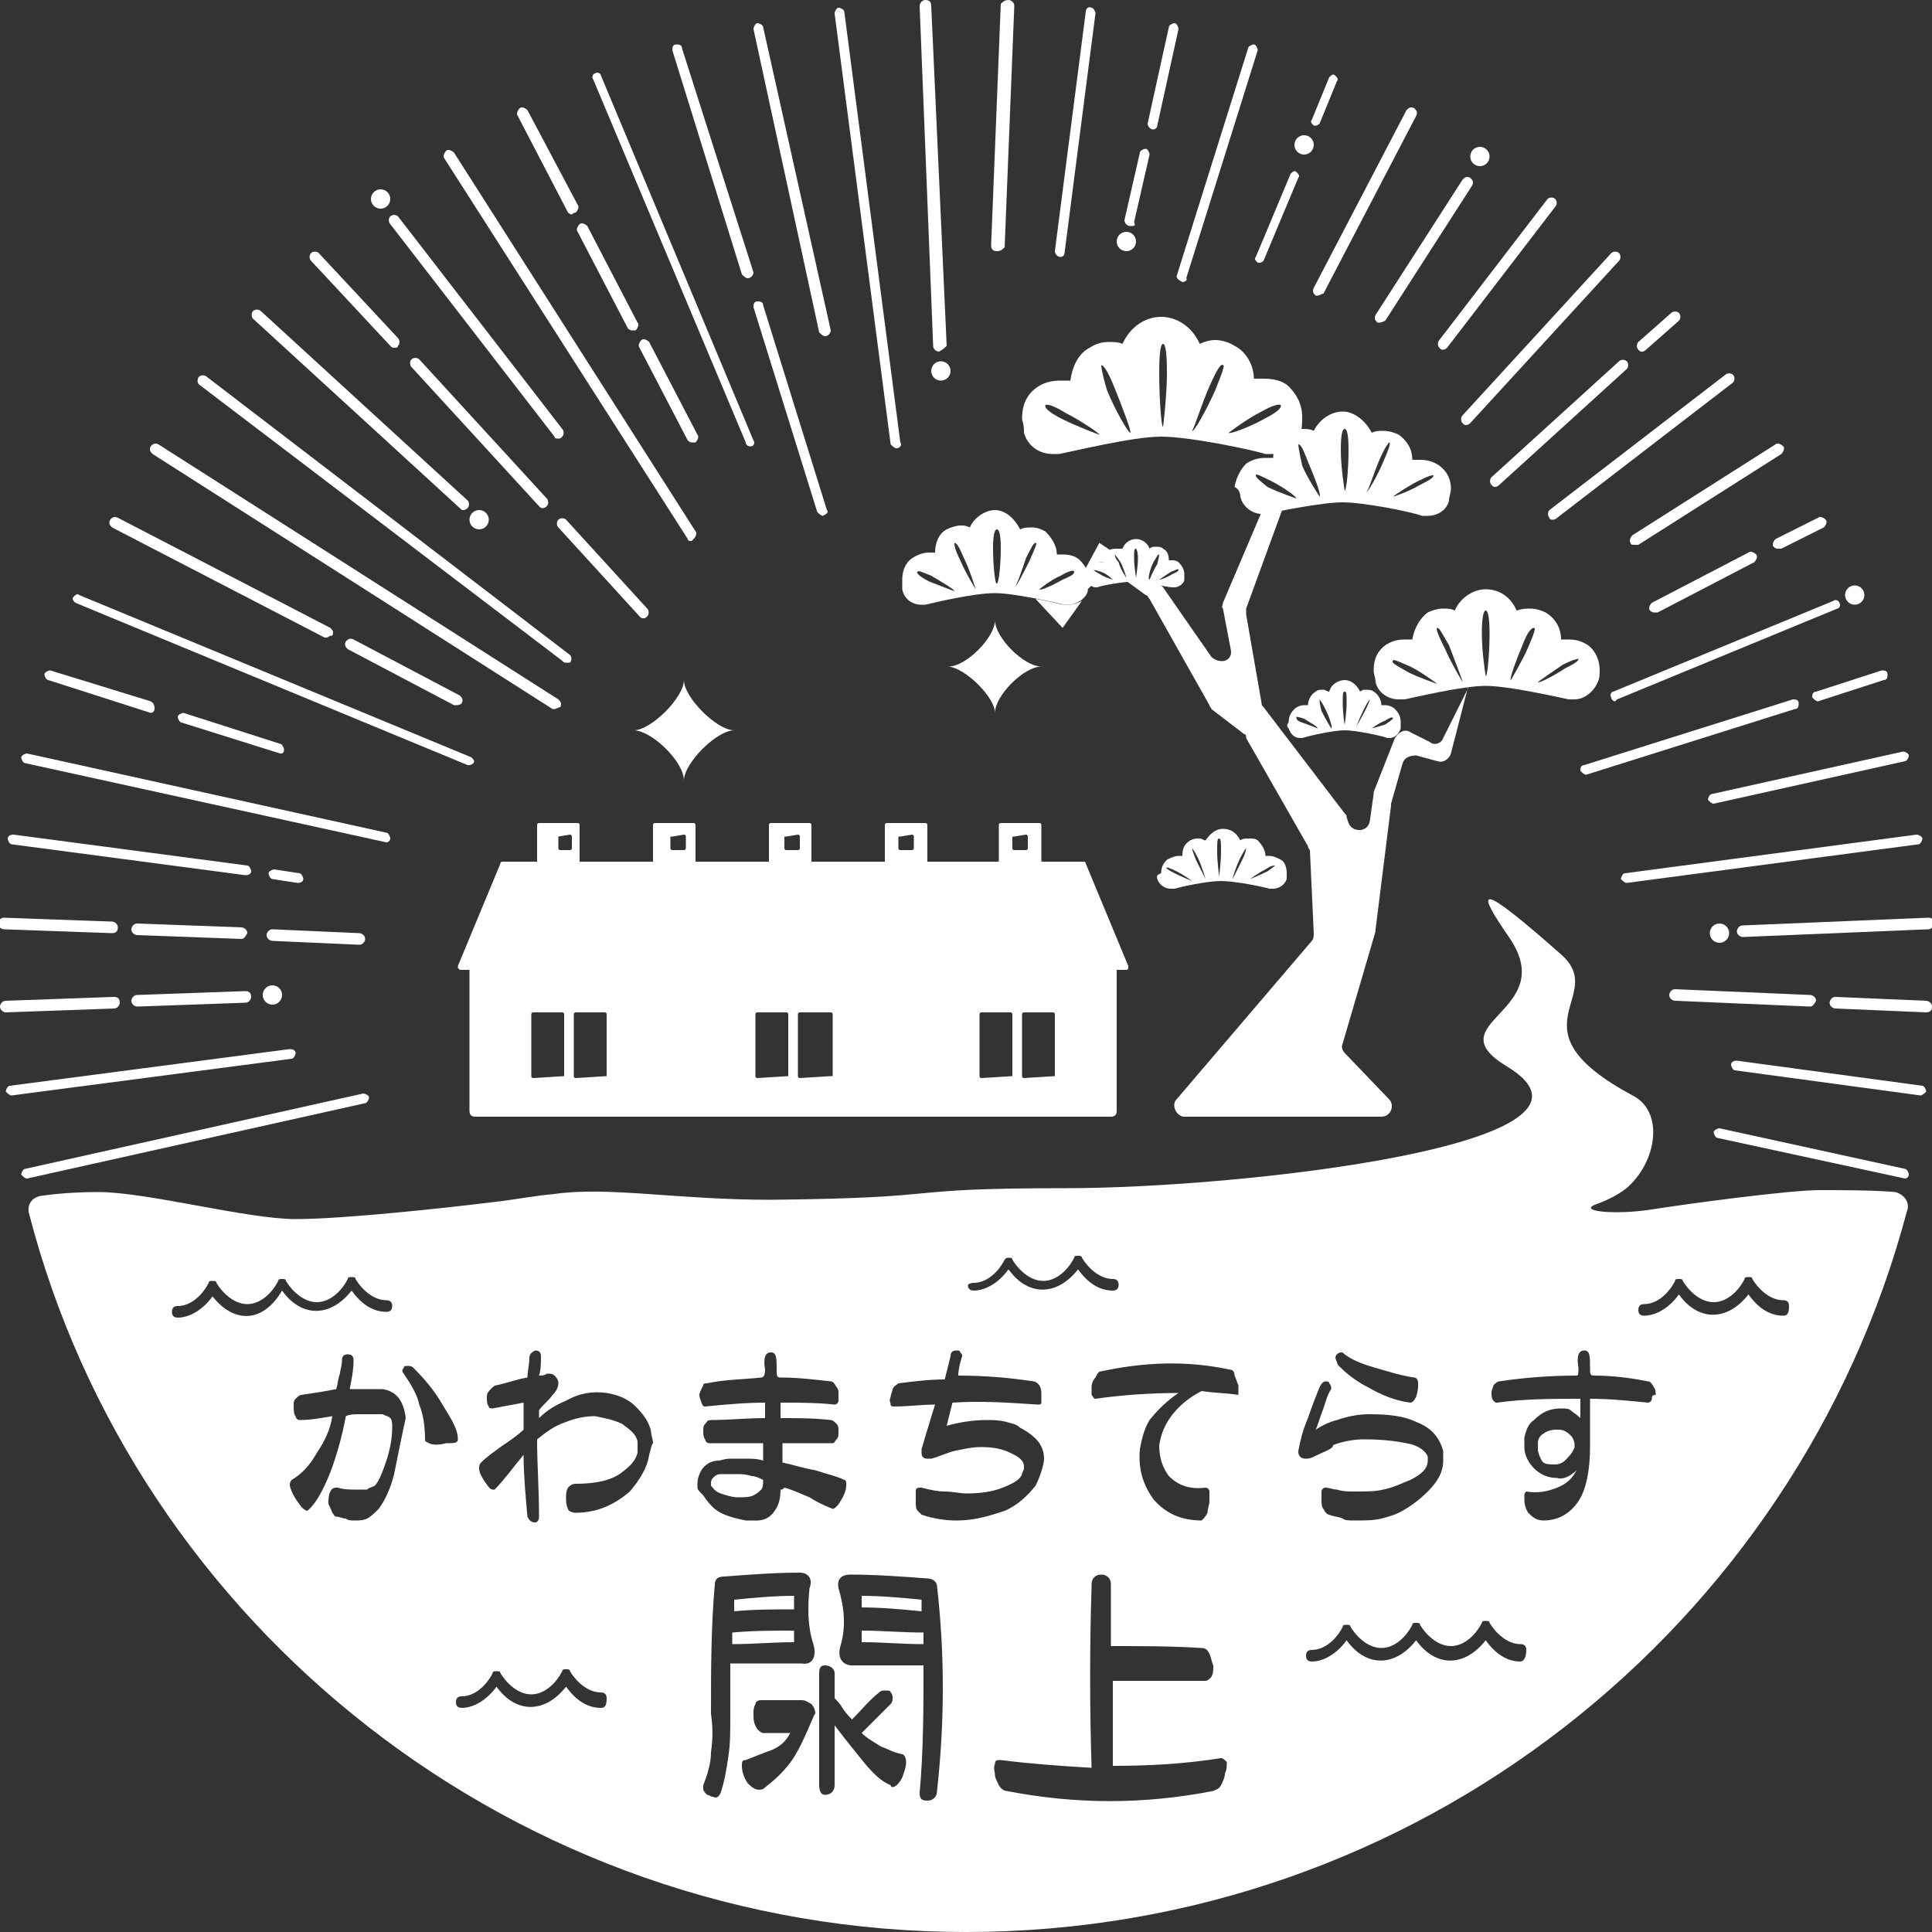 <?xml version="1.0" encoding="utf-8"?>
<!-- Generator: Adobe Illustrator 24.1.0, SVG Export Plug-In . SVG Version: 6.00 Build 0)  -->
<svg version="1.1" xmlns="http://www.w3.org/2000/svg" xmlns:xlink="http://www.w3.org/1999/xlink" x="0px" y="0px"
	 viewBox="0 0 100 100" style="enable-background:new 0 0 100 100;" xml:space="preserve">
<rect x="0" y="0" width="100" height="100" fill="#333333" stroke="none"/>
<style type="text/css">
	.st0{fill:#FFFFFF;}
</style>
<g id="レイヤー_1">
</g>
<g id="レイヤー_2">
	<g>
		<g>
			<g>
				<g>
					<path class="st0" d="M51.6,13C51.6,13,51.6,13,51.6,13c-0.2,0-0.3-0.1-0.3-0.3l0.5-12.5C51.9,0.1,52,0,52.2,0
						c0.1,0,0.3,0.1,0.3,0.3l-0.5,12.5C51.9,12.9,51.8,13,51.6,13z"/>
					<path class="st0" d="M48.6,18.2c-0.1,0-0.3-0.1-0.3-0.3L47.6,0.3c0-0.1,0.1-0.3,0.3-0.3c0.2,0,0.3,0.1,0.3,0.3l0.8,17.6
						C48.9,18,48.8,18.1,48.6,18.2C48.6,18.2,48.6,18.2,48.6,18.2z"/>
					<path class="st0" d="M46.4,23.2c-0.1,0-0.2-0.1-0.3-0.2L43.2,0.7c0-0.1,0.1-0.3,0.2-0.3c0.1,0,0.3,0.1,0.3,0.2l2.9,22.3
						C46.7,23,46.6,23.2,46.4,23.2C46.5,23.2,46.4,23.2,46.4,23.2z"/>
					<path class="st0" d="M42.7,17.4c-0.1,0-0.2-0.1-0.3-0.2L39,1.5c0-0.1,0.1-0.3,0.2-0.3c0.1,0,0.3,0.1,0.3,0.2L43,17.1
						C43,17.2,42.9,17.4,42.7,17.4C42.8,17.4,42.7,17.4,42.7,17.4z"/>
					<path class="st0" d="M42.6,26.7c-0.1,0-0.2-0.1-0.3-0.2L39,15.9c0-0.1,0-0.3,0.2-0.3c0.1,0,0.3,0,0.3,0.2l3.3,10.6
						C42.9,26.5,42.8,26.6,42.6,26.7C42.6,26.7,42.6,26.7,42.6,26.7z"/>
					<path class="st0" d="M38.7,14.4c-0.1,0-0.2-0.1-0.3-0.2L34.8,2.6c0-0.1,0-0.3,0.2-0.3c0.1,0,0.3,0,0.3,0.2L39,14.1
						C39,14.2,38.9,14.4,38.7,14.4C38.8,14.4,38.7,14.4,38.7,14.4z"/>
					<path class="st0" d="M38.8,23.1c-0.1,0-0.2-0.1-0.2-0.2L30.7,4.1c-0.1-0.1,0-0.3,0.1-0.3c0.1-0.1,0.3,0,0.3,0.1L39,22.8
						c0.1,0.1,0,0.3-0.1,0.3C38.8,23.1,38.8,23.1,38.8,23.1z"/>
					<path class="st0" d="M35.8,22.9c-0.1,0-0.2-0.1-0.2-0.1L33.1,18c-0.1-0.1,0-0.3,0.1-0.4c0.1-0.1,0.3,0,0.4,0.1l2.5,4.8
						c0.1,0.1,0,0.3-0.1,0.4C35.9,22.9,35.8,22.9,35.8,22.9z"/>
					<path class="st0" d="M32.7,17.1c-0.1,0-0.2-0.1-0.2-0.1l-2.6-5c-0.1-0.1,0-0.3,0.1-0.4c0.1-0.1,0.3,0,0.4,0.1l2.6,5
						c0.1,0.1,0,0.3-0.1,0.4C32.8,17.1,32.8,17.1,32.7,17.1z"/>
					<path class="st0" d="M29.6,11.1c-0.1,0-0.2-0.1-0.2-0.1L26.8,6c-0.1-0.1,0-0.3,0.1-0.4c0.1-0.1,0.3,0,0.4,0.1l2.6,4.9
						c0.1,0.1,0,0.3-0.1,0.4C29.7,11,29.6,11.1,29.6,11.1z"/>
					<path class="st0" d="M35.8,28c-0.1,0-0.2,0-0.2-0.1L23,8.2c-0.1-0.1,0-0.3,0.1-0.4c0.1-0.1,0.3,0,0.4,0.1L36,27.5
						c0.1,0.1,0,0.3-0.1,0.4C35.9,27.9,35.8,28,35.8,28z"/>
					<path class="st0" d="M28.9,22.7c-0.1,0-0.2,0-0.2-0.1l-8.5-11c-0.1-0.1-0.1-0.3,0-0.4c0.1-0.1,0.3-0.1,0.4,0l8.5,11
						c0.1,0.1,0.1,0.3,0,0.4C29,22.7,29,22.7,28.9,22.7z"/>
					<path class="st0" d="M33.3,32c-0.1,0-0.1,0-0.2-0.1l-4.2-4.6c-0.1-0.1-0.1-0.3,0-0.4c0.1-0.1,0.3-0.1,0.4,0l4.2,4.6
						c0.1,0.1,0.1,0.3,0,0.4C33.4,32,33.4,32,33.3,32z"/>
					<path class="st0" d="M28.1,26.3c-0.1,0-0.1,0-0.2-0.1L21.3,19c-0.1-0.1-0.1-0.3,0-0.4c0.1-0.1,0.3-0.1,0.4,0l6.6,7.2
						c0.1,0.1,0.1,0.3,0,0.4C28.2,26.3,28.1,26.3,28.1,26.3z"/>
					<path class="st0" d="M20.4,18c-0.1,0-0.1,0-0.2-0.1l-4.1-4.4c-0.1-0.1-0.1-0.3,0-0.4c0.1-0.1,0.3-0.1,0.4,0l4.1,4.4
						c0.1,0.1,0.1,0.3,0,0.4C20.6,18,20.5,18,20.4,18z"/>
					<path class="st0" d="M24,26.4c-0.1,0-0.1,0-0.2-0.1l-10.7-9.8c-0.1-0.1-0.1-0.3,0-0.4c0.1-0.1,0.3-0.1,0.4,0l10.7,9.8
						c0.1,0.1,0.1,0.3,0,0.4C24.1,26.4,24,26.4,24,26.4z"/>
					<path class="st0" d="M29.3,34.3c-0.1,0-0.1,0-0.2-0.1L10.3,19.9c-0.1-0.1-0.1-0.3,0-0.4c0.1-0.1,0.3-0.1,0.4,0l18.8,14.4
						c0.1,0.1,0.1,0.3,0,0.4C29.4,34.3,29.4,34.3,29.3,34.3z"/>
					<path class="st0" d="M28.7,36.7c0,0-0.1,0-0.1,0L7.9,23.5c-0.1-0.1-0.2-0.2-0.1-0.4C7.9,23,8,22.9,8.2,23l20.7,13.2
						c0.1,0.1,0.2,0.2,0.1,0.4C28.9,36.6,28.8,36.7,28.7,36.7z"/>
					<path class="st0" d="M23.6,36.5c0,0-0.1,0-0.1,0L18,33.6c-0.1-0.1-0.2-0.2-0.1-0.4c0.1-0.1,0.2-0.2,0.4-0.1l5.5,2.9
						c0.1,0.1,0.2,0.2,0.1,0.4C23.8,36.5,23.7,36.5,23.6,36.5z"/>
					<path class="st0" d="M16.9,33c0,0-0.1,0-0.1,0l-11-5.7c-0.1-0.1-0.2-0.2-0.1-0.4c0.1-0.1,0.2-0.2,0.4-0.1l11,5.7
						c0.1,0.1,0.2,0.2,0.1,0.4C17,32.9,17,33,16.9,33z"/>
					<path class="st0" d="M24.3,39.6c0,0-0.1,0-0.1,0L3.9,31.2c-0.1-0.1-0.2-0.2-0.1-0.3c0.1-0.1,0.2-0.2,0.3-0.1l20.3,8.4
						c0.1,0.1,0.2,0.2,0.1,0.3C24.5,39.5,24.4,39.6,24.3,39.6z"/>
					<path class="st0" d="M14.5,39C14.5,39,14.4,39,14.5,39l-5.1-1.6c-0.1,0-0.2-0.2-0.2-0.3c0-0.1,0.2-0.2,0.3-0.2l5,1.6
						c0.1,0,0.2,0.2,0.2,0.3C14.7,39,14.6,39,14.5,39z"/>
					<path class="st0" d="M7.8,36.9C7.7,36.9,7.7,36.9,7.8,36.9l-5.3-1.7c-0.1,0-0.2-0.2-0.2-0.3c0-0.1,0.2-0.2,0.3-0.2l5.2,1.6
						C8,36.4,8,36.6,8,36.7C8,36.8,7.9,36.9,7.8,36.9z"/>
					<path class="st0" d="M98.6,61C98.6,61,98.6,61,98.6,61l-9.7-2.1c-0.1,0-0.2-0.2-0.2-0.3c0-0.1,0.2-0.2,0.3-0.2l9.6,2.1
						c0.1,0,0.2,0.2,0.2,0.3C98.8,60.9,98.7,61,98.6,61z"/>
					<path class="st0" d="M20,43.6C20,43.6,20,43.6,20,43.6L1.3,39.5c-0.1,0-0.2-0.2-0.2-0.3c0-0.1,0.2-0.2,0.3-0.2l18.6,4.1
						c0.1,0,0.2,0.2,0.2,0.3C20.2,43.5,20.1,43.6,20,43.6z"/>
					<path class="st0" d="M99.4,56.7C99.3,56.7,99.3,56.7,99.4,56.7l-9.6-1.3c-0.1,0-0.2-0.2-0.2-0.3c0-0.1,0.1-0.2,0.3-0.2l9.6,1.3
						c0.1,0,0.2,0.2,0.2,0.3C99.6,56.6,99.5,56.7,99.4,56.7z"/>
					<path class="st0" d="M15.4,45.7C15.4,45.7,15.4,45.7,15.4,45.7l-1.3-0.2c-0.1,0-0.2-0.2-0.2-0.3c0-0.1,0.2-0.2,0.3-0.2l1.3,0.2
						c0.1,0,0.2,0.2,0.2,0.3C15.7,45.6,15.6,45.7,15.4,45.7z"/>
					<path class="st0" d="M12.7,45.3C12.7,45.3,12.7,45.3,12.7,45.3L0.6,43.7c-0.1,0-0.2-0.2-0.2-0.3c0-0.1,0.1-0.2,0.3-0.2
						l12.1,1.6c0.1,0,0.2,0.2,0.2,0.3C13,45.2,12.9,45.3,12.7,45.3z"/>
					<path class="st0" d="M99.7,52.4C99.7,52.4,99.7,52.4,99.7,52.4L95,52.2c-0.1,0-0.3-0.1-0.3-0.3c0-0.1,0.1-0.3,0.3-0.3l4.7,0.2
						c0.1,0,0.3,0.1,0.3,0.3C100,52.3,99.9,52.4,99.7,52.4z"/>
					<path class="st0" d="M93.7,52.1C93.7,52.1,93.7,52.1,93.7,52.1l-7-0.3c-0.1,0-0.3-0.1-0.3-0.3c0-0.1,0.1-0.3,0.3-0.3l7,0.3
						c0.1,0,0.3,0.1,0.3,0.3C93.9,52,93.8,52.1,93.7,52.1z"/>
					<path class="st0" d="M18.6,48.9C18.6,48.9,18.6,48.9,18.6,48.9l-4.5-0.2c-0.1,0-0.3-0.1-0.3-0.3c0-0.1,0.1-0.3,0.3-0.3l4.5,0.2
						c0.1,0,0.3,0.1,0.3,0.3C18.9,48.7,18.8,48.9,18.6,48.9z"/>
					<path class="st0" d="M12.5,48.6C12.5,48.6,12.5,48.6,12.5,48.6l-5.4-0.2c-0.1,0-0.3-0.1-0.3-0.3c0-0.1,0.1-0.3,0.3-0.3l5.4,0.2
						c0.1,0,0.3,0.1,0.3,0.3C12.7,48.5,12.6,48.6,12.5,48.6z"/>
					<path class="st0" d="M5.8,48.3C5.8,48.3,5.8,48.3,5.8,48.3l-5.6-0.2c-0.1,0-0.3-0.1-0.3-0.3c0-0.1,0.1-0.3,0.3-0.3l5.6,0.2
						c0.1,0,0.3,0.1,0.3,0.3C6.1,48.2,6,48.3,5.8,48.3z"/>
					<path class="st0" d="M90.2,48.5c-0.1,0-0.3-0.1-0.3-0.3c0-0.1,0.1-0.3,0.3-0.3l9.6-0.4c0.2,0,0.3,0.1,0.3,0.3
						c0,0.1-0.1,0.3-0.3,0.3L90.2,48.5C90.2,48.5,90.2,48.5,90.2,48.5z"/>
					<path class="st0" d="M7.1,52.1c-0.1,0-0.3-0.1-0.3-0.3c0-0.1,0.1-0.3,0.3-0.3l5.6-0.2c0.2,0,0.3,0.1,0.3,0.3
						c0,0.1-0.1,0.3-0.3,0.3L7.1,52.1C7.1,52.1,7.1,52.1,7.1,52.1z"/>
					<path class="st0" d="M7.1,51.8"/>
					<path class="st0" d="M0.3,52.4c-0.1,0-0.3-0.1-0.3-0.3c0-0.1,0.1-0.3,0.3-0.3l5.6-0.2c0.2,0,0.3,0.1,0.3,0.3
						c0,0.1-0.1,0.3-0.3,0.3L0.3,52.4C0.3,52.4,0.3,52.4,0.3,52.4z"/>
					<path class="st0" d="M84.2,45.7c-0.1,0-0.2-0.1-0.3-0.2c0-0.1,0.1-0.3,0.2-0.3l15.1-2c0.1,0,0.3,0.1,0.3,0.2
						c0,0.1-0.1,0.3-0.2,0.3L84.2,45.7C84.3,45.7,84.3,45.7,84.2,45.7z"/>
					<path class="st0" d="M0.6,56.7c-0.1,0-0.2-0.1-0.3-0.2c0-0.1,0.1-0.3,0.2-0.3L15,54.3c0.2,0,0.3,0.1,0.3,0.2
						c0,0.1-0.1,0.3-0.2,0.3L0.6,56.7C0.7,56.7,0.7,56.7,0.6,56.7z"/>
					<path class="st0" d="M88.7,41.6c-0.1,0-0.2-0.1-0.3-0.2c0-0.1,0.1-0.3,0.2-0.3l9.9-2.2c0.1,0,0.3,0.1,0.3,0.2
						c0,0.1-0.1,0.3-0.2,0.3L88.7,41.6C88.8,41.6,88.8,41.6,88.7,41.6z"/>
					<path class="st0" d="M1.4,61c-0.1,0-0.2-0.1-0.3-0.2c0-0.1,0.1-0.3,0.2-0.3l17.5-3.9c0.1,0,0.3,0.1,0.3,0.2
						c0,0.1-0.1,0.3-0.2,0.3L1.4,61C1.4,61,1.4,61,1.4,61z"/>
					<path class="st0" d="M94.1,36.3c-0.1,0-0.2-0.1-0.3-0.2c0-0.1,0-0.3,0.2-0.3l3.4-1.1c0.1,0,0.3,0,0.3,0.2c0,0.1,0,0.3-0.2,0.3
						L94.1,36.3C94.2,36.3,94.1,36.3,94.1,36.3z"/>
					<path class="st0" d="M82.1,40.1c-0.1,0-0.2-0.1-0.3-0.2c0-0.1,0-0.3,0.2-0.3l10.8-3.4c0.1,0,0.3,0,0.3,0.2c0,0.1,0,0.3-0.2,0.3
						L82.1,40.1C82.2,40.1,82.2,40.1,82.1,40.1z"/>
					<path class="st0" d="M96,30.9"/>
					<path class="st0" d="M83.6,36.3c-0.1,0-0.2-0.1-0.2-0.2c-0.1-0.1,0-0.3,0.1-0.3l11.4-4.7c0.1-0.1,0.3,0,0.3,0.1
						c0.1,0.1,0,0.3-0.1,0.3l-11.4,4.7C83.6,36.3,83.6,36.3,83.6,36.3z"/>
					<path class="st0" d="M92,28.4c-0.1,0-0.2-0.1-0.2-0.1c-0.1-0.1,0-0.3,0.1-0.4l2.2-1.1c0.1-0.1,0.3,0,0.4,0.1
						c0.1,0.1,0,0.3-0.1,0.4l-2.2,1.1C92.1,28.4,92,28.4,92,28.4z"/>
					<path class="st0" d="M85.6,31.7c-0.1,0-0.2-0.1-0.2-0.1c-0.1-0.1,0-0.3,0.1-0.4l5-2.6c0.1-0.1,0.3,0,0.4,0.1
						c0.1,0.1,0,0.3-0.1,0.4l-5,2.6C85.7,31.7,85.6,31.7,85.6,31.7z"/>
					<path class="st0" d="M84.6,28.2c-0.1,0-0.2,0-0.2-0.1c-0.1-0.1,0-0.3,0.1-0.4l7.4-4.7c0.1-0.1,0.3,0,0.4,0.1
						c0.1,0.1,0,0.3-0.1,0.4l-7.4,4.7C84.7,28.2,84.6,28.2,84.6,28.2z"/>
					<path class="st0" d="M80.4,26.9c-0.1,0-0.2,0-0.2-0.1c-0.1-0.1-0.1-0.3,0-0.4l9.1-7c0.1-0.1,0.3-0.1,0.4,0
						c0.1,0.1,0.1,0.3,0,0.4l-9.1,7C80.5,26.9,80.4,26.9,80.4,26.9z"/>
					<path class="st0" d="M77.4,25.2c-0.1,0-0.1,0-0.2-0.1c-0.1-0.1-0.1-0.3,0-0.4l6.6-6c0.1-0.1,0.3-0.1,0.4,0
						c0.1,0.1,0.1,0.3,0,0.4l-6.6,6C77.5,25.2,77.4,25.2,77.4,25.2z"/>
					<path class="st0" d="M85,18.2c-0.1,0-0.1,0-0.2-0.1c-0.1-0.1-0.1-0.3,0-0.4l1.7-1.5c0.1-0.1,0.3-0.1,0.4,0
						c0.1,0.1,0.1,0.3,0,0.4l-1.7,1.5C85.2,18.1,85.1,18.2,85,18.2z"/>
					<path class="st0" d="M75.9,22c-0.1,0-0.1,0-0.2-0.1c-0.1-0.1-0.1-0.3,0-0.4l7.7-8.4c0.1-0.1,0.3-0.1,0.4,0
						c0.1,0.1,0.1,0.3,0,0.4l-7.7,8.4C76.1,21.9,76,22,75.9,22z"/>
					<path class="st0" d="M74.7,18.1c-0.1,0-0.1,0-0.2-0.1c-0.1-0.1-0.1-0.3,0-0.4l5.6-7.3c0.1-0.1,0.3-0.1,0.4,0
						c0.1,0.1,0.1,0.3,0,0.4L74.9,18C74.8,18.1,74.7,18.1,74.7,18.1z"/>
					<path class="st0" d="M71.4,16.7c0,0-0.1,0-0.1,0c-0.1-0.1-0.2-0.2-0.1-0.4l4.5-7c0.1-0.1,0.2-0.2,0.4-0.1
						c0.1,0.1,0.2,0.2,0.1,0.4l-4.5,7C71.5,16.7,71.4,16.7,71.4,16.7z"/>
					<path class="st0" d="M68.2,15.3c0,0-0.1,0-0.1,0c-0.1-0.1-0.2-0.2-0.1-0.4l4.8-9.2c0.1-0.1,0.2-0.2,0.4-0.1
						c0.1,0.1,0.2,0.2,0.1,0.4l-4.8,9.2C68.4,15.2,68.3,15.3,68.2,15.3z"/>
					<path class="st0" d="M65.2,13.6c0,0-0.1,0-0.1,0c-0.1-0.1-0.2-0.2-0.1-0.3l1.8-4.3c0.1-0.1,0.2-0.2,0.3-0.1
						c0.1,0.1,0.2,0.2,0.1,0.3l-1.8,4.3C65.4,13.5,65.3,13.6,65.2,13.6z"/>
					<path class="st0" d="M68.1,6.5c0,0-0.1,0-0.1,0c-0.1-0.1-0.2-0.2-0.1-0.3l0.9-2.2c0.1-0.1,0.2-0.2,0.3-0.1
						c0.1,0.1,0.2,0.2,0.1,0.3l-0.9,2.2C68.3,6.4,68.2,6.5,68.1,6.5z"/>
					<path class="st0" d="M61.2,14.6C61.2,14.6,61.2,14.6,61.2,14.6c-0.2-0.1-0.3-0.2-0.3-0.3l3.7-11.8c0-0.1,0.2-0.2,0.3-0.2
						c0.1,0,0.2,0.2,0.2,0.3l-3.7,11.8C61.5,14.5,61.3,14.6,61.2,14.6z"/>
					<path class="st0" d="M58.5,11.7C58.5,11.7,58.5,11.7,58.5,11.7c-0.2,0-0.3-0.2-0.3-0.3L59,7.9c0-0.1,0.2-0.2,0.3-0.2
						c0.1,0,0.2,0.2,0.2,0.3l-0.8,3.5C58.8,11.7,58.7,11.7,58.5,11.7z"/>
					<path class="st0" d="M59.7,6.7C59.6,6.7,59.6,6.7,59.7,6.7c-0.2,0-0.3-0.2-0.3-0.3l1.1-5c0-0.1,0.2-0.2,0.3-0.2
						c0.1,0,0.2,0.2,0.2,0.3l-1.1,5C59.9,6.6,59.8,6.7,59.7,6.7z"/>
					<path class="st0" d="M54.9,13.3C54.9,13.3,54.8,13.3,54.9,13.3c-0.2,0-0.3-0.2-0.3-0.3l1.6-12.4c0-0.1,0.1-0.3,0.3-0.2
						c0.1,0,0.2,0.2,0.2,0.3l-1.6,12.4C55.1,13.2,55,13.3,54.9,13.3z"/>
					<circle class="st0" cx="48.7" cy="19.2" r="0.5"/>
					<circle class="st0" cx="19.7" cy="10.3" r="0.5"/>
					<circle class="st0" cx="24.8" cy="26.9" r="0.5"/>
					<circle class="st0" cx="14.1" cy="51.5" r="0.5"/>
					<circle class="st0" cx="58.3" cy="12.5" r="0.5"/>
					<circle class="st0" cx="67.5" cy="7.5" r="0.5"/>
					<circle class="st0" cx="96" cy="30.8" r="0.5"/>
					<circle class="st0" cx="89" cy="48.3" r="0.5"/>
					<circle class="st0" cx="76.6" cy="8.1" r="0.5"/>
				</g>
			</g>
			<g>
				<g>
					<g>
						<path class="st0" d="M76,35.6l-1.3,2.6c-0.1,0.3-0.5,0.4-0.7,0.2L73,37.9c-0.3-0.2-0.6,0-0.8,0.3L71.1,41c0,0,0,0.1,0,0.1
							l-0.2,1.4c-0.1,0.6-0.9,0.6-1.1,0.1l-0.1-0.3c0-0.1,0-0.1-0.1-0.2l-4.2-5.5c-0.1-0.1-0.1-0.1-0.1-0.2l-0.8-4.6
							c0-0.1,0-0.2,0-0.3l1.9-5.2c-0.5,0.1-0.9,0.2-1,0.2c0,0,0,0-0.1,0l-2,4.7c0,0.1-0.1,0.2,0,0.3l0.4,2.1
							c0.1,0.4-0.2,0.7-0.6,0.6l0,0c-0.1,0-0.3-0.1-0.4-0.2l-2.5-3.6c-0.1-0.1-0.2-0.2-0.3-0.2c-0.4-0.1-0.9-0.2-1.2-0.2
							c-0.1,0-0.3,0-0.5,0l1.1,0.8c0.1,0,0.1,0.1,0.2,0.2l3.1,5.5c0,0.1,0.1,0.1,0.1,0.2l1.7,1.3c0.1,0,0.1,0.1,0.1,0.2l3.2,5.6
							c0,0.1,0.1,0.2,0.1,0.2l0.2,4.3c0,0.1,0,0.3-0.1,0.4l-7,8.2c-0.3,0.3,0,0.9,0.4,0.9h10.2c0.5,0,0.7-0.6,0.4-0.9l-2.3-2.4
							c-0.1-0.1-0.2-0.3-0.1-0.5l1.7-5.8c0,0,0-0.1,0-0.1l0.8-6.4c0,0,0-0.1,0-0.1l0.6-2.1c0.1-0.3,0.4-0.4,0.7-0.4l1.1,0.3
							c0.3,0.1,0.6-0.1,0.7-0.4l0.9-3.5C76,35.6,76,35.6,76,35.6z"/>
						<g>
							<path class="st0" d="M56.3,30.5C56.3,30.6,56.3,30.6,56.3,30.5l0.2-0.2c0,0-0.1-0.1-0.1-0.1C56.3,30.3,56.3,30.4,56.3,30.5z"
								/>
							<path class="st0" d="M56.9,28.1l-0.7,1.3c0,0,0,0.1,0.1,0.2c0-0.1,0.1-0.3,0.2-0.3c0.1-0.1,0.3-0.2,0.5-0.2
								c0.1,0,0.1,0,0.2,0c0-0.3,0.1-0.5,0.3-0.6c0,0,0,0,0,0L56.9,28.1z"/>
							<path class="st0" d="M55.3,31.3c-0.1,0-0.2,0-0.2,0c-0.2,0-0.8-0.2-1.5-0.3l1.4,1.5l1-1.4C55.8,31.2,55.6,31.3,55.3,31.3z"/>
						</g>
					</g>
				</g>
				<g>
					<g>
						<path class="st0" d="M56.2,30c0.1,0.2,0.3,0.4,0.5,0.4c0,0,0.1,0,0.1,0c0.2-0.1,1.4-0.3,1.9-0.3c0.5,0,1.7,0.3,2,0.3
							c0,0,0.1,0,0.1,0c0.2,0,0.5-0.2,0.5-0.4c0-0.1,0-0.2,0-0.3c0-0.2-0.1-0.4-0.3-0.6C61,29.1,60.9,29,60.7,29c-0.1,0-0.1,0-0.2,0
							c0-0.3-0.1-0.5-0.3-0.6c-0.1-0.1-0.2-0.1-0.4-0.1c-0.1,0-0.2,0-0.3,0.1c-0.1-0.3-0.4-0.5-0.7-0.5c-0.3,0-0.6,0.2-0.7,0.5
							c-0.1,0-0.2,0-0.3,0c-0.1,0-0.3,0-0.4,0.1c-0.2,0.1-0.3,0.4-0.3,0.6c-0.1,0-0.1,0-0.2,0c-0.2,0-0.3,0.1-0.5,0.2
							c-0.2,0.1-0.3,0.3-0.3,0.6C56.2,29.8,56.2,29.9,56.2,30z M60,30c0,0,0.3-0.2,0.6-0.4c0.3-0.1,0.4-0.2,0.4-0.1
							c0,0,0,0.1-0.3,0.2C60.4,29.9,60.1,30,60,30z M59.7,29.1c0.2-0.3,0.2-0.4,0.3-0.4c0,0,0,0.1-0.1,0.5c-0.2,0.3-0.4,0.8-0.4,0.8
							C59.4,30,59.5,29.5,59.7,29.1z M58.7,28.9c0-0.4,0-0.5,0.1-0.5c0,0,0.1,0.1,0.1,0.5c0,0.4-0.1,1-0.1,1
							C58.8,29.9,58.7,29.3,58.7,28.9z M57.7,28.7c0,0,0.1,0.1,0.3,0.4c0.2,0.4,0.3,0.8,0.3,0.8c0,0-0.3-0.4-0.4-0.8
							C57.7,28.9,57.7,28.7,57.7,28.7z M56.6,29.5c0,0,0.1,0,0.4,0.1c0.3,0.1,0.6,0.4,0.6,0.4c0,0-0.4-0.1-0.7-0.3
							C56.7,29.6,56.6,29.5,56.6,29.5z"/>
					</g>
				</g>
				<g>
					<g>
						<path class="st0" d="M53,22.4c0.2,0.7,0.8,1.1,1.5,1.1c0.1,0,0.2,0,0.3,0c0.6-0.1,3.8-0.9,5.3-0.9c1.5,0,4.8,0.7,5.4,0.9
							c0.1,0,0.2,0,0.3,0c0.7,0,1.3-0.4,1.5-1.1c0.1-0.2,0.1-0.5,0.1-0.8c0-0.7-0.3-1.2-0.7-1.6c-0.3-0.3-0.8-0.4-1.3-0.4
							c-0.2,0-0.3,0-0.5,0c0-0.7-0.4-1.4-1-1.7c-0.3-0.2-0.7-0.3-1-0.3c-0.3,0-0.6,0.1-0.8,0.2c-0.4-0.9-1.2-1.4-2-1.4
							c-0.8,0-1.6,0.5-2,1.4c-0.2-0.1-0.5-0.1-0.7-0.1c-0.4,0-0.7,0.1-1,0.3c-0.6,0.3-0.9,1-1,1.7c-0.2,0-0.3,0-0.5,0
							c-0.5,0-0.9,0.1-1.3,0.4c-0.5,0.4-0.7,0.9-0.7,1.6C53,22,53,22.2,53,22.4z M63.6,22.4c0,0,0.9-0.7,1.7-1.1
							c0.7-0.4,1-0.4,1-0.3c0,0.1-0.1,0.3-0.9,0.7C64.7,22.1,63.6,22.5,63.6,22.4z M62.6,20c0.4-0.9,0.6-1.2,0.7-1.1
							c0.1,0,0,0.3-0.4,1.3c-0.4,0.9-1.1,2.2-1.2,2.1C61.8,22.2,62.2,20.9,62.6,20z M60,19.3c0-1.2,0.1-1.5,0.2-1.5
							c0.1,0,0.2,0.3,0.2,1.5c0,1.2-0.2,2.8-0.2,2.8C60.1,22.1,60,20.5,60,19.3z M57,18.9c0.1,0,0.3,0.2,0.7,1.2
							c0.4,1,0.9,2.3,0.8,2.3c-0.1,0-0.8-1.2-1.2-2.2C57,19.2,57,18.9,57,18.9z M54.1,21c0-0.1,0.3-0.1,1.1,0.4
							c0.8,0.4,1.8,1.1,1.7,1.1c0,0-1.1-0.4-1.9-0.8C54.2,21.3,54.1,21.1,54.1,21z"/>
					</g>
				</g>
				<g>
					<g>
						<path class="st0" d="M64.2,25.7c0.1,0.5,0.6,0.9,1.1,0.9c0.1,0,0.2,0,0.2,0c0.5-0.1,2.9-0.6,4-0.6c1.1,0,3.6,0.5,4.1,0.7
							c0.1,0,0.2,0,0.3,0c0.5,0,1-0.3,1.1-0.8c0-0.2,0.1-0.4,0.1-0.6c0-0.5-0.2-0.9-0.6-1.2c-0.3-0.2-0.6-0.3-1-0.3
							c-0.1,0-0.2,0-0.4,0c0-0.6-0.3-1-0.7-1.3c-0.2-0.1-0.5-0.2-0.8-0.2c-0.2,0-0.4,0-0.6,0.1c-0.3-0.6-0.9-1.1-1.5-1.1
							c-0.6,0-1.2,0.4-1.5,1c-0.2-0.1-0.4-0.1-0.6-0.1c-0.3,0-0.6,0.1-0.8,0.2c-0.4,0.3-0.7,0.7-0.7,1.3c-0.1,0-0.2,0-0.4,0
							c-0.4,0-0.7,0.1-1,0.3c-0.3,0.3-0.5,0.7-0.6,1.2C64.1,25.3,64.2,25.5,64.2,25.7z M72.1,25.7c0,0,0.7-0.5,1.3-0.8
							c0.6-0.3,0.7-0.3,0.8-0.3c0,0.1-0.1,0.2-0.7,0.5C73,25.4,72.2,25.7,72.1,25.7z M71.4,23.8c0.3-0.7,0.5-0.9,0.5-0.9
							c0.1,0,0,0.3-0.3,1c-0.3,0.7-0.8,1.6-0.9,1.6C70.8,25.5,71.1,24.5,71.4,23.8z M69.4,23.3c0-0.9,0.1-1.1,0.2-1.1
							c0.1,0,0.2,0.2,0.2,1.1c0,0.9-0.1,2.1-0.2,2.1C69.6,25.4,69.4,24.2,69.4,23.3z M67.2,23c0.1,0,0.2,0.1,0.5,0.9
							c0.3,0.7,0.7,1.7,0.6,1.8c0,0-0.6-0.9-0.9-1.6C67.2,23.2,67.2,23,67.2,23z M65,24.6c0-0.1,0.2,0,0.8,0.3
							c0.6,0.3,1.3,0.8,1.3,0.9c0,0-0.9-0.3-1.5-0.6C65.1,24.8,65,24.7,65,24.6z"/>
					</g>
				</g>
				<g>
					<g>
						<path class="st0" d="M66.7,37.7c0.1,0.3,0.3,0.5,0.6,0.5c0,0,0.1,0,0.1,0c0.3-0.1,1.6-0.4,2.2-0.4c0.6,0,2,0.3,2.2,0.4
							c0,0,0.1,0,0.1,0c0.3,0,0.5-0.2,0.6-0.5c0-0.1,0-0.2,0-0.3c0-0.3-0.1-0.5-0.3-0.7c-0.1-0.1-0.3-0.2-0.5-0.2
							c-0.1,0-0.1,0-0.2,0c0-0.3-0.2-0.6-0.4-0.7c-0.1-0.1-0.3-0.1-0.4-0.1c-0.1,0-0.2,0-0.3,0.1c-0.2-0.4-0.5-0.6-0.8-0.6
							c-0.3,0-0.7,0.2-0.8,0.6c-0.1,0-0.2-0.1-0.3-0.1c-0.2,0-0.3,0-0.4,0.1c-0.2,0.1-0.4,0.4-0.4,0.7c-0.1,0-0.1,0-0.2,0
							c-0.2,0-0.4,0.1-0.5,0.2c-0.2,0.2-0.3,0.4-0.3,0.7C66.6,37.5,66.6,37.6,66.7,37.7z M71,37.7c0,0,0.4-0.3,0.7-0.4
							c0.3-0.2,0.4-0.2,0.4-0.1c0,0-0.1,0.1-0.4,0.3C71.4,37.6,71,37.7,71,37.7z M70.6,36.7c0.2-0.4,0.3-0.5,0.3-0.5
							c0,0,0,0.1-0.2,0.5c-0.2,0.4-0.5,0.9-0.5,0.9C70.2,37.6,70.4,37.1,70.6,36.7z M69.5,36.4c0-0.5,0-0.6,0.1-0.6
							c0.1,0,0.1,0.1,0.1,0.6s-0.1,1.1-0.1,1.1C69.6,37.6,69.5,36.9,69.5,36.4z M68.3,36.2c0,0,0.1,0.1,0.3,0.5c0.2,0.4,0.4,1,0.3,1
							c0,0-0.3-0.5-0.5-0.9C68.3,36.4,68.3,36.3,68.3,36.2z M67.1,37.1c0,0,0.1,0,0.4,0.1c0.3,0.2,0.7,0.4,0.7,0.5
							c0,0-0.5-0.2-0.8-0.3C67.1,37.3,67.1,37.2,67.1,37.1z"/>
					</g>
				</g>
				<g>
					<g>
						<path class="st0" d="M59.9,45.5c0.1,0.3,0.4,0.5,0.7,0.5c0.1,0,0.1,0,0.2,0c0.3-0.1,1.7-0.4,2.4-0.4c0.7,0,2.2,0.3,2.5,0.4
							c0.1,0,0.1,0,0.2,0c0.3,0,0.6-0.2,0.7-0.5c0-0.1,0-0.2,0-0.3c0-0.3-0.1-0.6-0.3-0.7c-0.2-0.1-0.4-0.2-0.6-0.2
							c-0.1,0-0.1,0-0.2,0c0-0.3-0.2-0.6-0.4-0.8c-0.1-0.1-0.3-0.1-0.5-0.1c-0.1,0-0.3,0-0.4,0.1c-0.2-0.4-0.5-0.6-0.9-0.6
							c-0.4,0-0.7,0.3-0.9,0.6c-0.1,0-0.2-0.1-0.3-0.1c-0.2,0-0.3,0-0.5,0.1c-0.3,0.2-0.4,0.4-0.4,0.8c-0.1,0-0.1,0-0.2,0
							c-0.2,0-0.4,0.1-0.6,0.2c-0.2,0.2-0.3,0.4-0.3,0.7C59.8,45.3,59.9,45.4,59.9,45.5z M64.7,45.5c0,0,0.4-0.3,0.8-0.5
							c0.3-0.2,0.4-0.2,0.5-0.2c0,0-0.1,0.1-0.4,0.3C65.2,45.3,64.7,45.5,64.7,45.5z M64.2,44.4c0.2-0.4,0.3-0.5,0.3-0.5
							c0,0,0,0.2-0.2,0.6c-0.2,0.4-0.5,1-0.5,1C63.8,45.4,64,44.8,64.2,44.4z M63,44.1c0-0.5,0-0.7,0.1-0.7c0.1,0,0.1,0.2,0.1,0.7
							c0,0.5-0.1,1.3-0.1,1.3C63.1,45.3,63,44.6,63,44.1z M61.7,43.9c0,0,0.1,0.1,0.3,0.5c0.2,0.4,0.4,1.1,0.4,1.1
							c0,0-0.3-0.6-0.5-1C61.7,44,61.7,43.9,61.7,43.9z M60.4,44.9c0,0,0.1,0,0.5,0.2c0.4,0.2,0.8,0.5,0.8,0.5c0,0-0.5-0.2-0.9-0.4
							C60.4,45,60.3,44.9,60.4,44.9z"/>
					</g>
				</g>
				<g>
					<g>
						<path class="st0" d="M71.2,35.3c0.1,0.5,0.6,0.9,1.2,0.9c0.1,0,0.2,0,0.3,0c0.5-0.1,3-0.7,4.2-0.7c1.2,0,3.8,0.6,4.3,0.7
							c0.1,0,0.2,0,0.3,0c0.5,0,1-0.4,1.2-0.9c0.1-0.2,0.1-0.4,0.1-0.6c0-0.5-0.2-1-0.6-1.3c-0.3-0.2-0.6-0.3-1-0.3
							c-0.1,0-0.2,0-0.4,0c0-0.6-0.3-1.1-0.8-1.4c-0.2-0.1-0.5-0.2-0.8-0.2c-0.2,0-0.4,0-0.7,0.1c-0.3-0.7-0.9-1.1-1.6-1.1
							c-0.6,0-1.3,0.4-1.6,1.1c-0.2-0.1-0.4-0.1-0.6-0.1c-0.3,0-0.6,0.1-0.8,0.2c-0.4,0.3-0.7,0.8-0.8,1.4c-0.1,0-0.2,0-0.4,0
							c-0.4,0-0.7,0.1-1,0.3c-0.4,0.3-0.6,0.7-0.6,1.3C71.1,34.9,71.2,35.1,71.2,35.3z M79.6,35.3c0,0,0.7-0.5,1.3-0.9
							c0.6-0.3,0.8-0.3,0.8-0.3c0,0.1-0.1,0.2-0.7,0.5C80.4,35,79.6,35.4,79.6,35.3z M78.8,33.4c0.3-0.8,0.5-0.9,0.6-0.9
							c0.1,0,0,0.3-0.3,1c-0.3,0.7-0.9,1.7-0.9,1.7C78.1,35.2,78.5,34.1,78.8,33.4z M76.7,32.8c0-0.9,0.1-1.2,0.2-1.2
							c0.1,0,0.2,0.3,0.2,1.2c0,0.9-0.1,2.2-0.2,2.2C76.9,35,76.7,33.8,76.7,32.8z M74.4,32.5c0.1,0,0.2,0.2,0.6,0.9
							c0.3,0.8,0.7,1.8,0.7,1.9c0,0-0.6-1-0.9-1.7C74.4,32.8,74.3,32.5,74.4,32.5z M72.1,34.2c0-0.1,0.2,0,0.9,0.3
							c0.6,0.3,1.4,0.9,1.4,0.9c0,0-0.9-0.3-1.5-0.6C72.2,34.4,72,34.3,72.1,34.2z"/>
					</g>
				</g>
				<g>
					<g>
						<path class="st0" d="M46.7,30.5c0.1,0.5,0.5,0.8,1,0.8c0.1,0,0.1,0,0.2,0c0.4-0.1,2.5-0.6,3.6-0.6c1,0,3.2,0.5,3.6,0.6
							c0.1,0,0.2,0,0.2,0c0.4,0,0.9-0.3,1-0.7c0-0.2,0.1-0.3,0.1-0.5c0-0.4-0.2-0.8-0.5-1.1c-0.2-0.2-0.5-0.3-0.9-0.3
							c-0.1,0-0.2,0-0.3,0c0-0.5-0.3-0.9-0.6-1.2c-0.2-0.1-0.4-0.2-0.7-0.2c-0.2,0-0.4,0-0.6,0.1c-0.3-0.6-0.8-1-1.3-1
							c-0.5,0-1.1,0.4-1.3,0.9c-0.2-0.1-0.3-0.1-0.5-0.1c-0.2,0-0.5,0.1-0.7,0.2c-0.4,0.2-0.6,0.7-0.6,1.2c-0.1,0-0.2,0-0.3,0
							c-0.3,0-0.6,0.1-0.9,0.3c-0.3,0.2-0.5,0.6-0.5,1.1C46.7,30.2,46.7,30.4,46.7,30.5z M53.8,30.5c0,0,0.6-0.5,1.1-0.7
							c0.5-0.3,0.7-0.3,0.7-0.2c0,0.1-0.1,0.2-0.6,0.4C54.5,30.3,53.8,30.6,53.8,30.5z M53.1,28.9c0.3-0.6,0.4-0.8,0.5-0.8
							c0.1,0,0,0.2-0.3,0.9c-0.3,0.6-0.7,1.4-0.8,1.4C52.6,30.4,52.9,29.5,53.1,28.9z M51.4,28.4c0-0.8,0.1-1,0.2-1
							c0.1,0,0.2,0.2,0.2,1c0,0.8-0.1,1.8-0.2,1.8C51.5,30.3,51.4,29.2,51.4,28.4z M49.4,28.1c0.1,0,0.2,0.1,0.5,0.8
							c0.3,0.6,0.6,1.6,0.6,1.6c0,0-0.5-0.8-0.8-1.5C49.4,28.4,49.4,28.2,49.4,28.1z M47.5,29.6c0-0.1,0.2,0,0.7,0.2
							c0.5,0.3,1.2,0.7,1.2,0.8c0,0-0.8-0.3-1.3-0.5C47.5,29.8,47.4,29.6,47.5,29.6z"/>
					</g>
				</g>
			</g>
			<g>
				<path class="st0" d="M35.4,40.4c0-0.9,1.7-2.6,2.6-2.6c-0.9,0-2.6-1.7-2.6-2.6c0,0.9-1.7,2.6-2.6,2.6
					C33.7,37.8,35.4,39.4,35.4,40.4z"/>
			</g>
			<g>
				<path class="st0" d="M51.5,36.9c0-0.9,1.5-2.4,2.4-2.4c-0.9,0-2.4-1.5-2.4-2.4c0,0.9-1.5,2.4-2.4,2.4
					C50,34.6,51.5,36.1,51.5,36.9z"/>
			</g>
			<g>
				<g>
					<path class="st0" d="M38,83.4c1-0.1,2.1-0.1,3.1-0.1c0-0.2,0-0.4,0-0.7c-1,0-2.1,0.1-3.1,0.2C38,82.9,38,83.2,38,83.4z"/>
				</g>
				<g>
					<path class="st0" d="M44.6,84.4c0,0.2,0,0.4,0,0.6c1.1,0,2.1,0.1,3.2,0.1c0-0.2,0-0.4,0-0.6C46.7,84.5,45.7,84.4,44.6,84.4z"/>
				</g>
				<g>
					<path class="st0" d="M47.7,82.8c-1-0.1-2.1-0.2-3.1-0.2c0,0.2,0,0.4,0,0.6c1,0,2.1,0.1,3.1,0.2C47.7,83.2,47.7,83,47.7,82.8z"
						/>
				</g>
				<g>
					<path class="st0" d="M37.9,85.1c1.1,0,2.1-0.1,3.2-0.1c0-0.2,0-0.4,0-0.6c-1.1,0-2.1,0-3.2,0.1C37.9,84.7,37.9,84.9,37.9,85.1z
						"/>
				</g>
				<g>
					<path class="st0" d="M37.3,77.3c0.3,0.1,0.6,0.2,0.9,0.2c0.3,0,0.6,0,0.8-0.1c0.2-0.1,0.3-0.2,0.4-0.3c0.1-0.1,0.1-0.3,0.1-0.5
						c-0.2-0.1-0.4-0.2-0.6-0.2c-0.3-0.1-0.5-0.1-0.8-0.1c-0.2,0-0.5,0-0.8,0c-0.2,0-0.3,0.1-0.4,0.2c-0.1,0.1-0.1,0.2-0.1,0.3
						c0,0.1,0,0.1,0,0.1C36.9,77,37,77.2,37.3,77.3z"/>
				</g>
				<g>
					<path class="st0" d="M80.7,74c0,0-0.1,0-0.2,0c-0.2,0-0.5,0.1-0.6,0.2c-0.2,0.1-0.3,0.3-0.3,0.5c0,0.1,0,0.2,0,0.3
						c0,0.2,0.1,0.4,0.2,0.6c0.1,0.2,0.4,0.2,0.7,0.2c0.2,0,0.4-0.1,0.5-0.2c0.2-0.2,0.4-0.4,0.5-0.7c0,0,0-0.1,0-0.1
						c0-0.2-0.1-0.4-0.2-0.5C81.1,74.1,80.9,74,80.7,74z"/>
				</g>
				<g>
					<g>
						<path class="st0" d="M98.1,61.7c-1.1-0.1-2.9-0.1-3.9-0.1c-1.6,0-6.8,0.7-8.7,1c-1.9,0.3-4,0.1-2.8-0.3
							c1.1-0.4,1.6-0.9,1.6-0.9l0,0c1.5-1.4,1.8-3.9,0.2-4.7c-6.5-3.5-1.2-5.1-3.7-7.3c-4.3-3.8-4.5-3.5-2.7-0.9
							c2.7,3.9-3.9,4.4-0.1,6.7c6.6,4-13.7,6.3-22.8,6.3c-9.2,0-5.5,0.5-15.3,0.6c-4.9,0-8.4-0.7-11.2-0.3c-1.1,0.1-2.1,0.3-3,0.4
							c0,0,0,0,0,0c-2.4,0.3-7.9,0.9-10.4,0.9c-2.5,0-7.7-1.4-10.2-1.4c-1.3,0-2.3,0.1-3,0.2c-0.5,0.1-0.7,0.5-0.6,0.9
							C7,84.1,26.7,100,50,100c23.3,0,43-15.8,48.7-37.3C98.9,62.2,98.5,61.8,98.1,61.7z M69.2,70.1c0.1-0.1,0.2-0.1,0.2-0.1
							c0.1,0,0.1,0,0.2,0.1c0.4,0.3,0.9,0.5,1.6,0.7c0.7,0.2,1.3,0.4,2,0.5c0.1,0,0.2,0.1,0.2,0.3c0,0.2,0,0.4-0.1,0.7
							c-0.1,0.2-0.2,0.3-0.3,0.3c-0.8-0.1-1.5-0.4-2.2-0.8c-0.6-0.3-1.1-0.7-1.5-1.1c0,0-0.1-0.1-0.1-0.2
							C69.1,70.3,69.1,70.2,69.2,70.1z M50.4,66.4c0.7,0,1.3-0.6,1.6-1.2c0.1-0.1,0.1-0.1,0.2-0.1c0.1,0,0.2,0,0.2,0.1
							c0.3,0.5,0.9,1.1,1.6,1.1c0.7,0,1.3-0.6,1.6-1.2c0-0.1,0.1-0.1,0.2-0.1c0,0,0,0,0,0c0.1,0,0.2,0,0.2,0.1
							c0.3,0.5,0.9,1.1,1.6,1.1c0.2,0,0.3,0.1,0.3,0.3c0,0.2-0.1,0.3-0.3,0.3c-0.7,0-1.3-0.4-1.8-1.1c-1.1,1.4-2.6,1.4-3.6,0
							c-0.5,0.7-1.2,1.1-1.8,1.1c-0.2,0-0.3-0.1-0.3-0.3C50.1,66.5,50.2,66.4,50.4,66.4z M11,67.1c-0.5,0.7-1.2,1.1-1.8,1.1
							c-0.2,0-0.3-0.1-0.3-0.3c0-0.2,0.1-0.3,0.3-0.3c0.7,0,1.3-0.6,1.6-1.2c0-0.1,0.1-0.1,0.2-0.1c0,0,0,0,0,0c0.1,0,0.2,0,0.2,0.1
							c0.3,0.5,0.9,1.1,1.6,1.1c0.7,0,1.3-0.6,1.6-1.2c0-0.1,0.1-0.1,0.2-0.1c0.1,0,0.2,0,0.2,0.1c0.3,0.5,0.9,1.1,1.6,1.1
							c0.7,0,1.3-0.6,1.6-1.2c0-0.1,0.1-0.1,0.2-0.1c0.1,0,0.2,0,0.2,0.1c0.3,0.5,0.9,1.1,1.6,1.1c0.2,0,0.3,0.1,0.3,0.3
							c0,0.2-0.1,0.3-0.3,0.3c-0.7,0-1.3-0.4-1.8-1.1c-1.1,1.4-2.6,1.4-3.6,0C13.6,68.5,12.1,68.5,11,67.1z M20.4,76.3
							c-0.2,0.8-0.5,1.4-0.8,1.8c-0.2,0.2-0.4,0.4-0.6,0.5c-0.2,0.1-0.4,0.1-0.7,0.1c-0.1,0-0.3,0-0.4-0.1c-0.2,0-0.3-0.1-0.5-0.1
							c-0.1,0-0.1-0.1-0.2-0.2C17.1,78,17,77.9,17,77.8c0-0.2,0-0.4,0.1-0.6c0.1-0.2,0.2-0.2,0.4-0.2c0.3,0.1,0.6,0.1,0.9,0.1
							c0.2,0,0.4,0,0.6,0c0.1-0.1,0.2-0.1,0.4-0.2c0.2-0.2,0.4-0.7,0.6-1.3c0.2-0.6,0.3-1.2,0.3-1.7c0-0.2,0-0.4-0.1-0.5
							c-0.1-0.1-0.2-0.1-0.4-0.2c-0.2,0-0.4,0-0.5,0c-0.2,0-0.5,0-0.7,0c-0.2,0-0.5,0-0.7,0.1c-0.2,1.1-0.5,2.1-0.8,2.9
							c-0.4,1-0.8,1.7-1.2,2c0,0-0.1,0-0.3-0.2c-0.3-0.4-0.5-0.7-0.6-1.1c0-0.1,0-0.2,0.1-0.3c0.5-0.3,0.9-0.7,1.3-1.4
							c0.4-0.6,0.7-1.2,0.8-1.9c-0.6,0.1-1.1,0.2-1.7,0.2c-0.1,0-0.2-0.1-0.2-0.2c-0.1-0.1-0.1-0.3-0.1-0.6c0-0.1,0-0.2,0.1-0.3
							c0.1-0.1,0.2-0.2,0.3-0.2c0.7-0.1,1.3-0.2,1.8-0.3c0.1-0.3,0.1-0.6,0.2-0.8c0-0.2,0.1-0.4,0.1-0.7c0-0.2,0.1-0.3,0.3-0.3
							c0.2,0,0.3,0.1,0.3,0.3c0,0.5-0.1,1-0.2,1.5c0.2,0,0.3,0,0.6,0c0.2,0,0.4,0,0.6,0c0.1,0,0.2,0,0.3,0c0.1,0,0.1,0,0.2,0
							c0.7,0.1,1.1,0.6,1.2,1.5C20.8,74.3,20.6,75.3,20.4,76.3z M22.2,74.7C22,74.6,22,74.6,22,74.5c0-0.7-0.1-1.3-0.3-1.8
							c-0.1-0.5-0.4-1-0.8-1.6c-0.1-0.1-0.1-0.2,0-0.3c0-0.1,0.1-0.1,0.2-0.1c0.1,0,0.2,0,0.3,0.1c0.6,0.6,1.1,1.2,1.5,1.9
							c0.5,0.8,0.8,1.3,0.8,1.8c0,0.2-0.2,0.2-0.6,0.2C22.7,74.8,22.4,74.8,22.2,74.7z M31.1,88.4c-0.7,0-1.3-0.4-1.8-1.1
							c-1.1,1.4-2.6,1.4-3.6,0c-0.5,0.7-1.2,1.1-1.8,1.1c-0.2,0-0.3-0.1-0.3-0.3c0-0.2,0.1-0.3,0.3-0.3c0.7,0,1.3-0.6,1.6-1.2
							c0-0.1,0.1-0.1,0.2-0.1c0,0,0,0,0,0c0.1,0,0.2,0,0.2,0.1c0.3,0.5,0.9,1.1,1.6,1.1c0.7,0,1.3-0.6,1.6-1.2
							c0-0.1,0.1-0.1,0.2-0.1c0.1,0,0.2,0,0.2,0.1c0.3,0.5,0.9,1.1,1.6,1.1c0.2,0,0.3,0.1,0.3,0.3C31.4,88.3,31.3,88.4,31.1,88.4z
							 M33.6,75.3c-0.1,0.7-0.5,1.3-1,1.9c-0.7,0.6-1.6,1.1-2.8,1.1c-0.2,0-0.4-0.1-0.4-0.2c-0.1-0.2-0.1-0.4-0.1-0.6
							c0-0.2,0-0.3,0.1-0.5c0.1-0.1,0.2-0.2,0.4-0.2c1.1,0,1.9-0.2,2.4-0.6c0.4-0.3,0.7-0.6,0.8-1c0-0.3,0-0.4,0-0.6
							c-0.1-0.4-0.4-0.6-0.8-0.9c-0.4-0.2-0.9-0.3-1.4-0.4c-0.5,0-1,0.1-1.5,0.3c-0.6,0.2-1,0.5-1.5,0.9c0,1.3,0.1,2.6,0.1,4
							c0,0.2-0.1,0.3-0.2,0.3c-0.2,0-0.3-0.1-0.4-0.3c-0.1-1.1-0.2-2.2-0.2-3.2c-0.5,0.6-1,1.3-1.5,1.8c0,0-0.1,0-0.1,0
							c-0.1,0-0.2-0.1-0.4-0.4c-0.2-0.3-0.3-0.5-0.3-0.7c0-0.1,0-0.2,0.1-0.3c0.3-0.3,0.6-0.5,1-0.8c0.6-0.4,1-0.7,1.2-0.9
							c0-0.5,0-0.9,0-1.4c-0.5,0.1-1.1,0.2-1.6,0.3c-0.1,0-0.2,0-0.2-0.1c-0.1-0.1-0.1-0.3-0.1-0.5c0-0.2,0.1-0.3,0.2-0.4
							c0.1-0.1,0.2-0.2,0.3-0.2c0.5-0.1,1-0.3,1.6-0.4c0-0.3,0.1-0.7,0.1-1c0-0.2,0.1-0.3,0.3-0.4c0.2,0,0.3,0.1,0.3,0.3
							c0,0.3,0,0.7-0.1,1c0.1,0,0.3,0,0.4-0.1c0.2,0,0.3,0,0.4,0.1c0.1,0.1,0.2,0.2,0.2,0.4c0,0.2-0.1,0.4-0.3,0.6
							c-0.2,0.3-0.5,0.5-0.7,0.8c0,0.1,0,0.2,0,0.4c0.4-0.4,0.9-0.7,1.4-0.9c0.7-0.4,1.4-0.5,2.1-0.4c0.6,0.1,1.1,0.3,1.5,0.7
							c0.4,0.4,0.7,0.8,0.8,1.3c0,0.2,0.1,0.4,0.1,0.6C33.7,74.8,33.7,75,33.6,75.3z M36.1,77c0-0.1,0-0.1,0-0.2
							c0-0.3,0.1-0.5,0.2-0.7c0.2-0.3,0.5-0.5,0.9-0.5c0.1,0,0.3-0.1,0.6-0.1c0.3,0,0.6,0,0.8,0c0.3,0,0.6,0,0.9,0.1
							c0-0.3,0-0.6,0-0.9c-0.9,0-1.9,0-2.8,0c-0.1,0-0.2-0.1-0.2-0.2c-0.1-0.1-0.1-0.3-0.1-0.4c0-0.2,0-0.3,0.1-0.4
							c0.1-0.1,0.1-0.2,0.3-0.2c0.9,0,1.9-0.1,2.8-0.1c0-0.3,0-0.6,0-0.8c-1,0-2.1,0.1-3.1,0.2c-0.1,0-0.1,0-0.2-0.2
							c0-0.1-0.1-0.2-0.1-0.4c0-0.1,0.1-0.3,0.2-0.5c0-0.1,0.1-0.1,0.2-0.1c0.9-0.2,1.9-0.2,2.8-0.3c0.1,0,0.2-0.1,0.2-0.4
							c-0.1-0.6,0-0.9,0.3-0.9c0.3,0,0.3,0.3,0.3,0.9c0,0.3,0,0.4,0.2,0.4c0.9,0,1.7,0.1,2.6,0.2c0.1,0,0.2,0.1,0.3,0.3
							c0.1,0.1,0.1,0.2,0.1,0.3c0,0.1,0,0.3,0,0.4c0,0.1-0.1,0.2-0.2,0.2c-0.9-0.1-1.9-0.1-2.8-0.1c0,0.3,0,0.6,0,0.8
							c0.9,0,1.7,0,2.6,0.1c0.1,0,0.2,0.1,0.3,0.2c0.1,0.1,0.1,0.2,0.1,0.4c0,0.2,0,0.3-0.1,0.4c-0.1,0.1-0.1,0.2-0.2,0.2
							c-0.9,0-1.7,0-2.6,0c0,0.3,0,0.7,0,1c0.5,0.1,1.1,0.3,1.7,0.4c0.6,0.2,1.1,0.3,1.5,0.5c0.1,0,0.1,0.1,0.1,0.3
							c0,0.2-0.1,0.5-0.3,0.8c-0.1,0.2-0.3,0.4-0.4,0.4c-0.5-0.2-0.9-0.4-1.2-0.6c-0.5-0.2-0.9-0.4-1.3-0.5
							c-0.1,0.1-0.1,0.1-0.2,0.1c0,0.5-0.1,0.8-0.3,1.1c-0.2,0.3-0.5,0.5-0.9,0.5c-0.2,0-0.4,0-0.6,0c-0.5-0.1-0.9-0.2-1.3-0.4
							c-0.4-0.2-0.7-0.6-0.9-0.9C36.2,77.2,36.1,77.1,36.1,77z M42,89.1c-0.3,0.7-0.6,1.4-1,2c-0.5,0.7-1,1.1-1.5,1.5
							c-0.3,0.1-0.5,0-0.8-0.3c-0.2-0.3-0.3-0.6-0.3-0.9c0-0.2,0-0.3,0.2-0.3c0.5-0.2,1-0.4,1.3-0.5c0.5-0.2,0.8-0.5,1-0.9
							c-0.5,0-1,0-1.4,0c-0.1,0-0.2-0.1-0.3-0.2C39,89.2,39,89,39,88.7c0-0.2,0-0.3,0.1-0.5c0-0.1,0.1-0.2,0.3-0.2
							c0.7,0,1.4,0,2.1,0c0.2,0,0.3,0.1,0.5,0.2c0.1,0.1,0.2,0.3,0.2,0.5C42.1,88.8,42.1,88.9,42,89.1z M42.1,85.1
							c0.2,0.7-0.1,1.1-0.6,1c-1.2,0-2.4,0-3.7,0c0,0.9,0,1.8,0,2.7c0,0.8,0,1.5-0.1,2.1c-0.1,0.7-0.2,1.3-0.4,1.9
							c-0.1,0.2-0.2,0.3-0.4,0.2c-0.1,0-0.2-0.1-0.3-0.1c-0.1-0.1-0.2-0.2-0.2-0.3c0-0.1,0-0.1,0-0.2c0.2-0.5,0.4-1.1,0.4-1.7
							c0.1-0.7,0.1-1.3,0-2c0-2.2,0-4.5,0.2-6.7c0-0.3,0.2-0.4,0.5-0.4c1.3-0.1,2.6-0.2,3.9-0.2c0.4,0,0.7,0.3,0.5,0.8
							C41.8,83.2,41.8,84.2,42.1,85.1z M46.7,92c-0.2,0.4-0.4,0.5-0.5,0.5c0,0-0.1,0-0.1-0.1c-0.5-0.2-0.9-0.6-1.4-1.2
							c-0.4-0.5-0.9-1.1-1.5-1.9c0,1,0,2.1,0,3.1c0,0.3-0.2,0.5-0.5,0.5c-0.2,0-0.3-0.2-0.3-0.5c0-1.9,0-3.9,0-5.8
							c0-0.3,0.1-0.4,0.3-0.4c0.3,0,0.5,0.2,0.5,0.4c0,0.4,0,0.9,0,1.3c0.1,0.1,0.3,0.3,0.4,0.5c0.2,0.3,0.4,0.5,0.5,0.6
							c0.5-0.5,0.9-1,1.4-1.4c0.1-0.1,0.2-0.1,0.3-0.1c0.2,0,0.3,0,0.3,0.1c0.1,0.1,0.1,0.2,0.1,0.3c0,0.1,0,0.2-0.1,0.3
							c-0.5,0.5-1,1-1.5,1.5c0.3,0.3,0.7,0.5,1,0.7c0.3,0.1,0.6,0.3,1.1,0.4c0.1,0,0.2,0.2,0.2,0.4C46.9,91.5,46.8,91.7,46.7,92z
							 M48.5,92.7c0,0.3-0.2,0.5-0.5,0.5c-0.3,0-0.4-0.1-0.4-0.4c0.2-2.2,0.2-4.4,0.2-6.6c-1.2,0-2.5,0-3.7,0c-0.4,0-0.8-0.3-0.6-1
							c0.3-1,0.2-2-0.1-3c-0.1-0.5,0.2-0.7,0.6-0.7c1.3,0,2.7,0.1,4,0.2c0.3,0,0.5,0.2,0.5,0.4C48.9,85.6,48.9,89.1,48.5,92.7z
							 M49.5,78.7c-0.6,0-1.2-0.1-1.8-0.3c0,0-0.1-0.1-0.2-0.2c-0.1-0.1-0.1-0.3-0.1-0.4c0-0.2,0-0.4,0-0.6c0-0.2,0.1-0.2,0.3-0.2
							c0.4,0.1,0.8,0.2,1.2,0.2c0.4,0,0.8,0.1,1.1,0.1c0.8,0,1.4-0.1,1.9-0.3c0.5-0.2,0.9-0.4,1-0.7c0-0.1,0.1-0.2,0.1-0.3
							c0-0.2,0-0.3-0.2-0.5c-0.1-0.1-0.3-0.2-0.5-0.3c-0.4-0.2-0.9-0.3-1.5-0.3c-0.5,0-0.9,0.1-1.4,0.2c-0.4,0.1-0.8,0.3-1.2,0.4
							c-0.1,0-0.1,0-0.2,0c-0.2,0-0.3-0.1-0.3-0.3c0-0.1,0-0.1,0-0.2c0.1-0.3,0.2-0.7,0.3-1c0.1-0.3,0.2-0.7,0.4-1.3
							c-0.7,0-1.4,0.1-2.1,0.1c-0.1,0-0.2,0-0.2-0.1c0-0.1-0.1-0.2,0-0.4c0-0.1,0.1-0.3,0.1-0.4c0.1-0.2,0.2-0.2,0.3-0.3
							c0.8-0.1,1.6-0.2,2.4-0.2c0.1-0.4,0.2-0.8,0.3-1.2c0-0.2,0.1-0.3,0.3-0.3c0.1,0,0.2,0,0.2,0.1c0.1,0.1,0.1,0.1,0.1,0.2
							c-0.1,0.3-0.2,0.7-0.2,1c1.3,0,2.6,0.1,3.9,0.3c0.1,0,0.2,0.1,0.3,0.2c0.1,0.2,0.1,0.3,0.1,0.5c0,0.2,0,0.3,0,0.4
							c0,0.1-0.1,0.1-0.2,0.1c-1.5-0.1-2.9-0.2-4.4-0.1c-0.1,0.4-0.2,0.8-0.3,1.2c0.7-0.2,1.4-0.3,2.1-0.3c0.3,0,0.6,0,1,0.1
							c0.3,0.1,0.5,0.1,0.7,0.3c0.4,0.2,0.8,0.5,1,0.8c0.2,0.3,0.3,0.7,0.2,1.1c-0.1,0.4-0.2,0.7-0.4,1.1c-0.4,0.5-0.9,1-1.6,1.3
							C51.1,78.5,50.4,78.7,49.5,78.7z M63.4,91.8c0,0.2-0.1,0.4-0.2,0.6c-0.1,0.2-0.2,0.2-0.4,0.3c-3.6,0.7-7.1,0.7-10.7,0
							c-0.1,0-0.3-0.1-0.4-0.3c-0.1-0.2-0.2-0.4-0.2-0.5c0-0.2-0.1-0.4,0-0.6c0-0.2,0.1-0.2,0.3-0.2c1.6,0.2,3,0.3,4.7,0.4
							c-0.1-3.1-0.1-6.3,0-9.4c0,0,0-0.1,0-0.1c0,0,0,0,0,0c0-0.3,0.2-0.5,0.5-0.5c0.3,0,0.5,0.2,0.5,0.5c0,0,0,0,0,0c0,0,0,0,0,0
							c0,1.1,0,2.1,0,3.2c1.6,0,3.1,0,4.7,0.1c0.2,0,0.3,0.1,0.4,0.3c0.1,0.2,0.1,0.4,0.2,0.6c0,0.3,0,0.4-0.1,0.6
							c-0.1,0.1-0.2,0.2-0.3,0.2c-1.6,0-3.2,0-4.8,0c0,1.5,0,3,0,4.4c1.9,0,3.7-0.1,5.6-0.4c0.1,0,0.2,0.1,0.3,0.2
							C63.5,91.4,63.5,91.6,63.4,91.8z M64.1,72.2c-0.6-0.1-1.3-0.1-1.9-0.2c-0.6,0.3-1.1,0.7-1.5,1.2c-0.4,0.5-0.6,1-0.7,1.6
							c0,0.7,0.2,1.2,0.5,1.6c0.5,0.5,1.1,0.7,1.9,0.6c0.1,0,0.2,0.1,0.2,0.2c0,0.2,0,0.3,0,0.5c0,0.2-0.1,0.4-0.1,0.6
							c-0.1,0.2-0.2,0.3-0.3,0.4c-1.1,0-1.9-0.4-2.5-1.1c-0.5-0.7-0.8-1.5-0.7-2.6c0.1-0.5,0.2-1,0.5-1.5c0.4-0.5,0.9-1,1.5-1.4
							c-1.4,0-2.9,0.1-4.3,0.3c-0.1,0-0.1-0.1-0.2-0.2c0-0.1,0-0.3,0-0.4c0-0.2,0.1-0.4,0.2-0.5c0.1-0.2,0.1-0.2,0.2-0.3
							c2.3-0.5,4.5-0.6,6.8-0.1c0.1,0,0.2,0.1,0.2,0.3c0.1,0.2,0.1,0.3,0.2,0.5c0,0.2,0,0.4,0,0.5C64.2,72.2,64.2,72.2,64.1,72.2z
							 M67.2,75.1c0.1-0.5,0.2-1,0.5-1.7c0.2-0.6,0.4-1.1,0.6-1.6c0.1-0.2,0.2-0.3,0.3-0.3c0.1,0,0.2,0,0.2,0.1c0,0,0.1,0.1,0.1,0.2
							c0,0,0,0.1,0,0.1c-0.2,0.3-0.3,0.7-0.4,1c-0.2,0.5-0.3,0.9-0.4,1.1c0.3-0.2,0.7-0.4,1.1-0.5c0.6-0.2,1.1-0.3,1.7-0.3
							c1,0,1.8,0.1,2.4,0.4c0.8,0.3,1.2,0.8,1.4,1.5c0,0.1,0,0.3,0,0.5c0,0.6-0.3,1.1-0.8,1.6c-0.4,0.4-0.9,0.8-1.5,1.1
							c-0.2,0.1-0.5,0.2-0.9,0.3c-0.4,0.1-0.8,0.1-1.4,0.1c-0.3,0-0.5,0-0.6-0.1c-0.2-0.1-0.5-0.1-0.7-0.2c-0.1,0-0.2-0.1-0.3-0.3
							c-0.1-0.1-0.1-0.3-0.1-0.5c0-0.2,0-0.3,0-0.4c0-0.1,0.1-0.2,0.2-0.2c0.2,0,0.4,0.1,0.6,0.1c0.3,0.1,0.6,0.1,0.9,0.1
							c0.6,0,1.1,0,1.5-0.1c0.5-0.1,0.9-0.3,1.4-0.5c0.6-0.3,0.9-0.6,0.9-1c0-0.1,0-0.1,0-0.2c-0.1-0.3-0.5-0.6-1.1-0.7
							c-0.5-0.1-1.2-0.2-2.2-0.2c-0.5,0-1.1,0.1-1.6,0.3C69,75,68.6,75.1,68,75.4c-0.2,0.1-0.3,0.1-0.4,0.1c-0.1,0-0.2,0-0.3-0.1
							C67.2,75.3,67.2,75.2,67.2,75.1z M78.7,86c-0.7,0-1.3-0.4-1.8-1.1c-1.1,1.4-2.6,1.4-3.6,0c-1.1,1.4-2.6,1.4-3.6,0
							c-0.5,0.7-1.2,1.1-1.8,1.1c-0.2,0-0.3-0.1-0.3-0.3c0-0.2,0.1-0.3,0.3-0.3c0.7,0,1.3-0.6,1.6-1.2c0-0.1,0.1-0.1,0.2-0.1
							c0,0,0,0,0,0c0.1,0,0.2,0,0.2,0.1c0.3,0.5,0.9,1.1,1.6,1.1c0.7,0,1.3-0.6,1.6-1.2c0-0.1,0.1-0.1,0.2-0.1c0.1,0,0.2,0,0.2,0.1
							c0.3,0.5,0.9,1.1,1.6,1.1c0.7,0,1.3-0.6,1.6-1.2c0-0.1,0.1-0.1,0.2-0.1c0.1,0,0.2,0,0.2,0.1c0.3,0.5,0.9,1.1,1.6,1.1
							c0.2,0,0.3,0.1,0.3,0.3C79,85.9,78.8,86,78.7,86z M85.5,72.4c0,0.1-0.1,0.2-0.2,0.2c-1-0.1-2-0.2-3-0.2c0,0.8,0,1.6,0,2.5
							c0,1.2-0.2,2.2-0.6,2.8c-0.4,0.6-1,1-1.8,1c-0.4,0-0.6-0.2-0.8-0.4c-0.2-0.3-0.2-0.6-0.2-0.8c0-0.2,0-0.2,0.1-0.3
							c0.6,0.1,1.1,0,1.6-0.2c0.5-0.2,0.8-0.5,1-0.9c-0.3,0.3-0.7,0.5-1,0.4c-0.5,0-0.9-0.2-1.2-0.5c-0.3-0.3-0.5-0.7-0.5-1.1
							c0-0.1,0-0.2,0-0.3c0,0,0-0.1,0-0.2c0.1-0.4,0.2-0.7,0.5-0.9c0.4-0.4,0.8-0.6,1.4-0.6c0.2,0,0.4,0,0.5,0.1
							c0.1,0.1,0.3,0.2,0.5,0.4c0-0.3,0-0.6,0-1c-1.4,0-2.9,0-4.3,0.2c-0.1,0-0.1,0-0.2-0.1c-0.1-0.1-0.1-0.3-0.1-0.4
							c0-0.2,0.1-0.3,0.1-0.4c0.1-0.1,0.2-0.2,0.3-0.2c1.3-0.2,2.7-0.3,4-0.3c0.1,0,0.1-0.1,0.1-0.4c-0.1-0.6,0-0.9,0.3-0.9
							c0.3,0,0.3,0.3,0.3,0.9c0,0.3,0,0.4,0.2,0.4c0.9,0,1.8,0.1,2.8,0.3c0.1,0,0.2,0.1,0.3,0.3c0.1,0.1,0.1,0.3,0.1,0.4
							C85.5,72.2,85.5,72.3,85.5,72.4z M92.3,68.1c-0.7,0-1.3-0.4-1.8-1.1c-1.1,1.4-2.6,1.4-3.6,0c-0.5,0.7-1.2,1.1-1.8,1.1
							c-0.2,0-0.3-0.1-0.3-0.3c0-0.2,0.1-0.3,0.3-0.3c0.7,0,1.3-0.6,1.6-1.2c0-0.1,0.1-0.1,0.2-0.1c0.1,0,0.2,0,0.2,0.1
							c0.3,0.5,0.9,1.1,1.6,1.1c0.7,0,1.3-0.6,1.6-1.2c0-0.1,0.1-0.1,0.2-0.1c0.1,0,0.2,0,0.2,0.1c0.3,0.5,0.9,1.1,1.6,1.1
							c0.2,0,0.3,0.1,0.3,0.3C92.6,68,92.5,68.1,92.3,68.1z"/>
					</g>
				</g>
			</g>
			<g>
				<g>
					<path class="st0" d="M56.2,44.7c0-0.1-0.1-0.1-0.1-0.1h-2h-0.2v-1.9c0,0,0-0.1-0.1-0.1h-2c0,0-0.1,0-0.1,0.1v1.9h-0.6H48v-1.9
						c0,0,0-0.1-0.1-0.1h-2c0,0-0.1,0-0.1,0.1v1.9h-3.4h-0.4v-1.9c0,0,0-0.1-0.1-0.1h-2c0,0-0.1,0-0.1,0.1v1.9h-0.4h-3.4v-1.9
						c0,0,0-0.1-0.1-0.1h-2c0,0-0.1,0-0.1,0.1v1.9h-3.2h-0.6v-1.9c0,0,0-0.1-0.1-0.1h-2c0,0-0.1,0-0.1,0.1v1.9H28h-2
						c-0.1,0-0.1,0.1-0.1,0.1L23.7,50c0,0,0,0.1,0,0.1c0,0,0.1,0.1,0.1,0.1h0.5v7.3c0,0.2,0.1,0.3,0.3,0.3h32.9
						c0.2,0,0.3-0.1,0.3-0.3v-7.3h0.5c0,0,0.1,0,0.1-0.1c0,0,0-0.1,0-0.1L56.2,44.7z M52.5,43.3C52.5,43.3,52.5,43.3,52.5,43.3
						l0.6-0.1c0,0,0.1,0,0.1,0.1v0.6c0,0,0,0.1-0.1,0.1h-0.6c0,0-0.1,0-0.1-0.1V43.3z M46.6,43.3C46.6,43.3,46.7,43.3,46.6,43.3
						l0.6-0.1c0,0,0.1,0,0.1,0.1v0.6c0,0,0,0.1-0.1,0.1h-0.6c0,0-0.1,0-0.1-0.1V43.3z M40.7,43.3C40.7,43.3,40.8,43.3,40.7,43.3
						l0.6-0.1c0,0,0.1,0,0.1,0.1v0.6c0,0,0,0.1-0.1,0.1h-0.6c0,0-0.1,0-0.1-0.1V43.3z M34.8,43.3C34.8,43.3,34.9,43.3,34.8,43.3
						l0.6-0.1c0,0,0.1,0,0.1,0.1v0.6c0,0,0,0.1-0.1,0.1h-0.6c0,0-0.1,0-0.1-0.1V43.3z M28.9,43.3C28.9,43.3,29,43.3,28.9,43.3
						l0.6-0.1c0,0,0.1,0,0.1,0.1v0.6c0,0,0,0.1-0.1,0.1H29c0,0-0.1,0-0.1-0.1V43.3z M29.2,55.7C29.2,55.7,29.1,55.8,29.2,55.7
						l-1.6,0.1c0,0-0.1,0-0.1-0.1v-3.2c0,0,0-0.1,0.1-0.1h1.5c0,0,0.1,0,0.1,0.1V55.7z M31.4,55.7C31.4,55.7,31.4,55.8,31.4,55.7
						l-1.6,0.1c0,0-0.1,0-0.1-0.1v-3.2c0,0,0-0.1,0.1-0.1h1.5c0,0,0.1,0,0.1,0.1V55.7z M40.8,55.7C40.8,55.7,40.7,55.8,40.8,55.7
						l-1.6,0.1c0,0-0.1,0-0.1-0.1v-3.2c0,0,0-0.1,0.1-0.1h1.5c0,0,0.1,0,0.1,0.1V55.7z M43,55.7C43,55.7,43,55.8,43,55.7l-1.6,0.1
						c0,0-0.1,0-0.1-0.1v-3.2c0,0,0-0.1,0.1-0.1H43c0,0,0.1,0,0.1,0.1V55.7z M52.4,55.7C52.4,55.7,52.3,55.8,52.4,55.7l-1.6,0.1
						c0,0-0.1,0-0.1-0.1v-3.2c0,0,0-0.1,0.1-0.1h1.5c0,0,0.1,0,0.1,0.1V55.7z M54.6,55.7C54.6,55.7,54.6,55.8,54.6,55.7l-1.6,0.1
						c0,0-0.1,0-0.1-0.1v-3.2c0,0,0-0.1,0.1-0.1h1.5c0,0,0.1,0,0.1,0.1V55.7z"/>
				</g>
			</g>
		</g>
	</g>
</g>
</svg>

